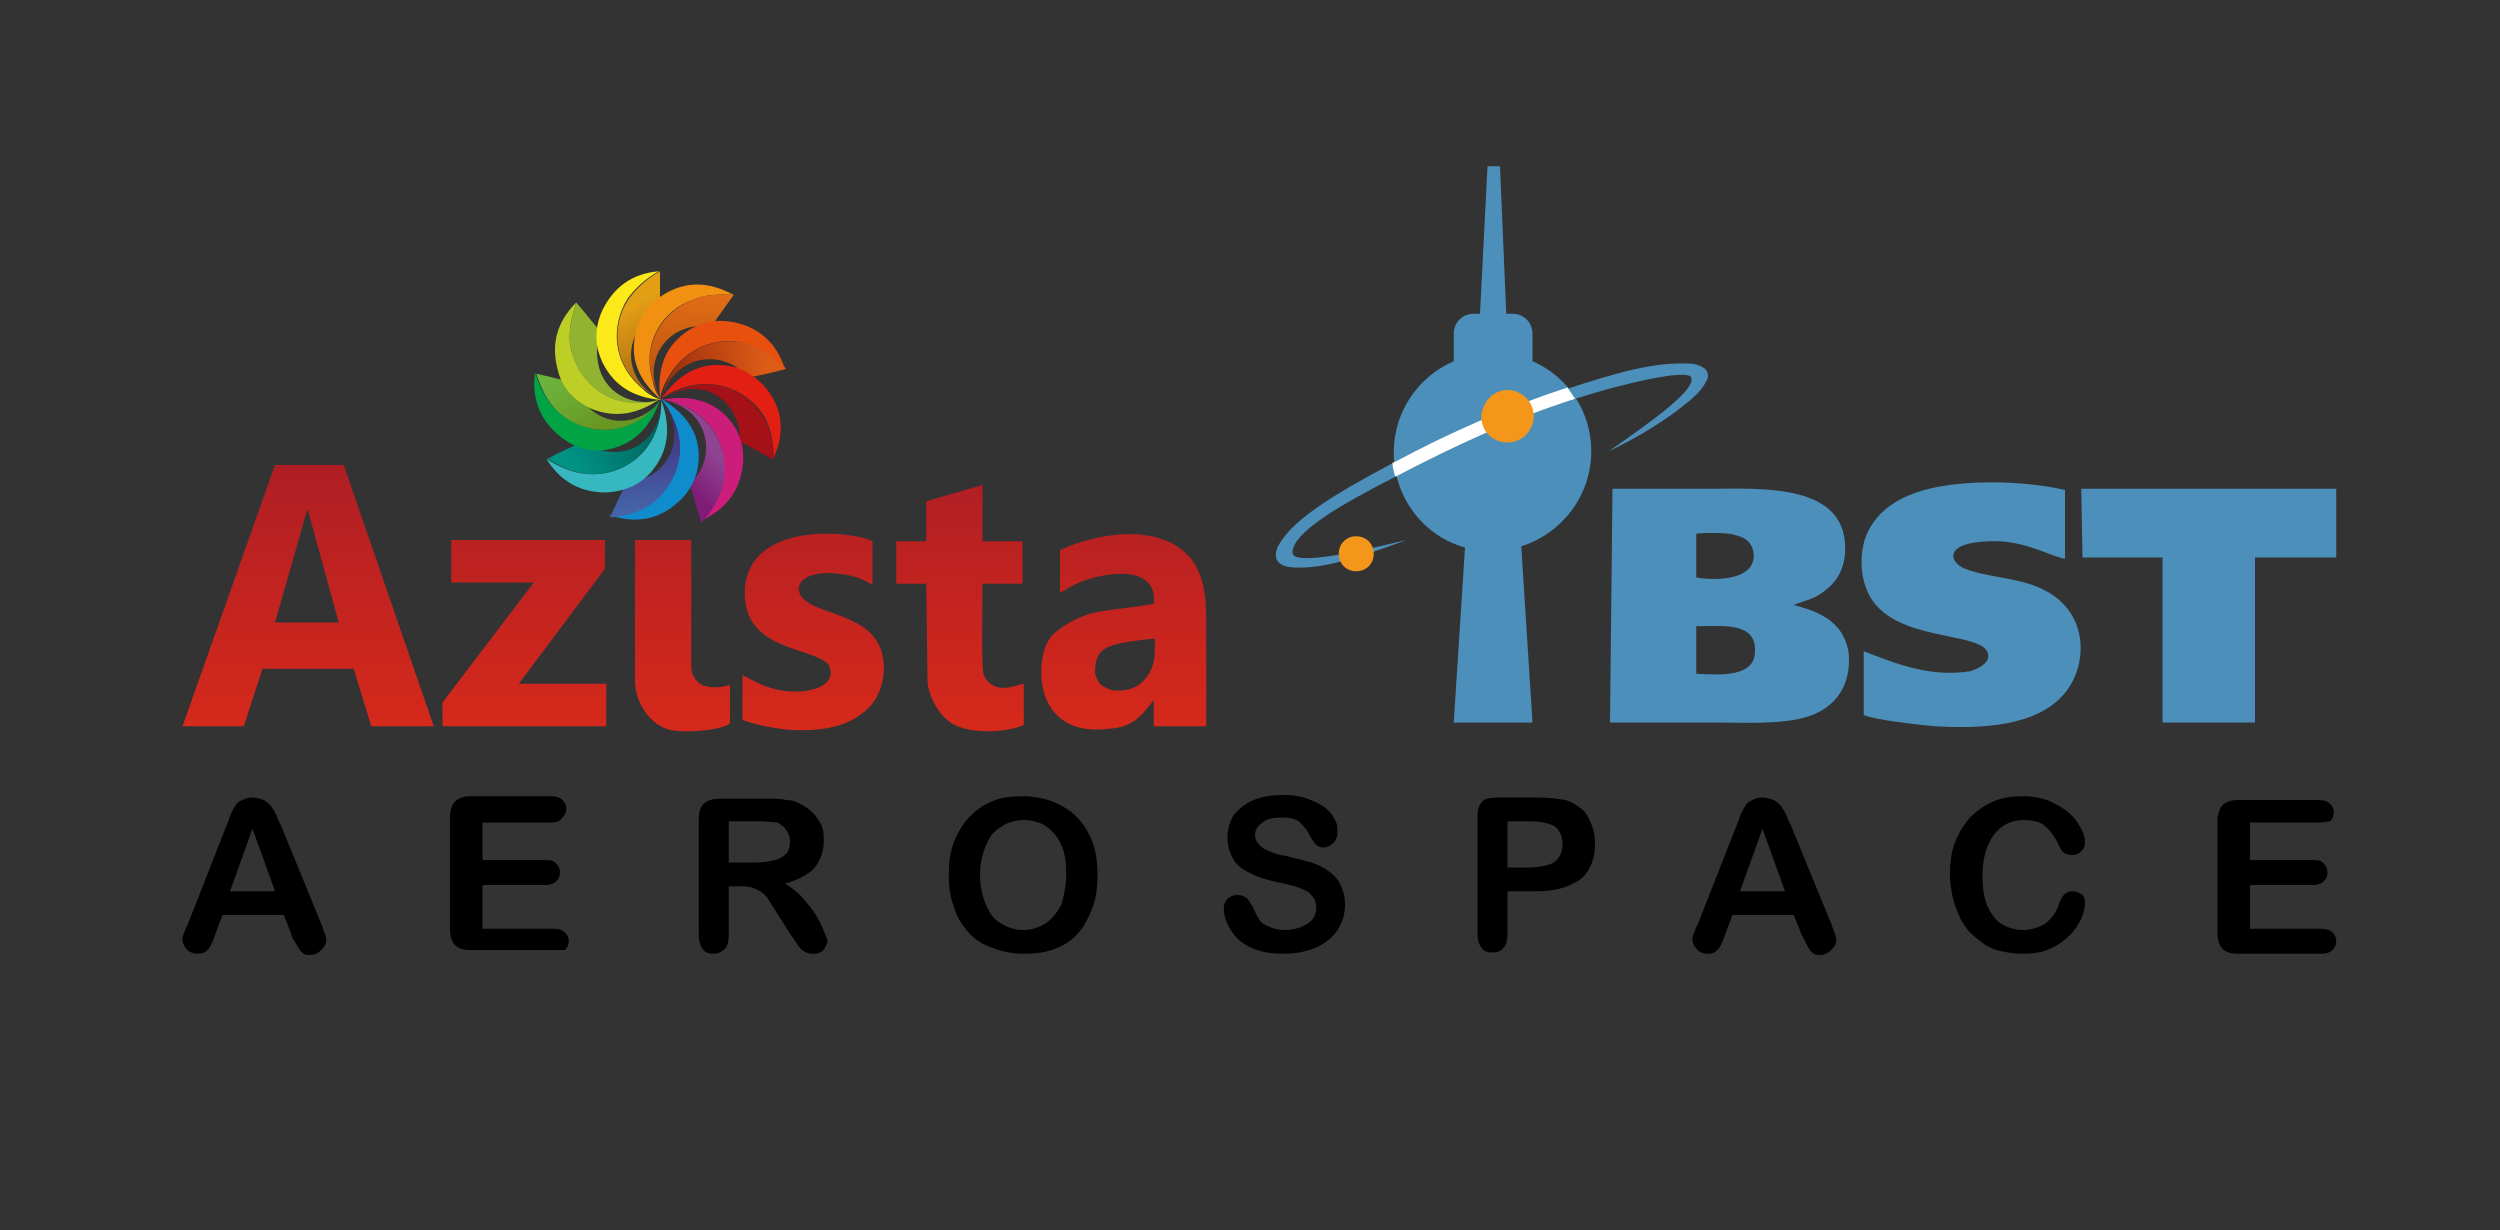 <?xml version="1.0" encoding="utf-8"?>
<!-- Generator: Adobe Illustrator 27.6.1, SVG Export Plug-In . SVG Version: 6.00 Build 0)  -->
<svg version="1.1" id="Слой_1" xmlns="http://www.w3.org/2000/svg" xmlns:xlink="http://www.w3.org/1999/xlink" x="0px" y="0px"
	 viewBox="0 0 200 98.4" style="enable-background:new 0 0 200 98.4;" xml:space="preserve">
<rect x="0" y="0" width="200" height="98.4" fill="#333333" stroke="none"/>
<style type="text/css">
	.st0{fill-rule:evenodd;clip-rule:evenodd;}
	.st1{fill-rule:evenodd;clip-rule:evenodd;fill:url(#SVGID_1_);}
	.st2{fill-rule:evenodd;clip-rule:evenodd;fill:url(#SVGID_00000133518756665679339170000014839306391755426739_);}
	.st3{fill-rule:evenodd;clip-rule:evenodd;fill:#E31F14;}
	.st4{fill-rule:evenodd;clip-rule:evenodd;fill:#A51116;}
	.st5{fill-rule:evenodd;clip-rule:evenodd;fill:#CC1D7A;}
	.st6{fill-rule:evenodd;clip-rule:evenodd;fill:url(#SVGID_00000080208995681363642450000003936352568801077929_);}
	.st7{fill-rule:evenodd;clip-rule:evenodd;fill:#0F8CCC;}
	.st8{fill-rule:evenodd;clip-rule:evenodd;fill:url(#SVGID_00000163041319819400210630000012551638644695868312_);}
	.st9{fill-rule:evenodd;clip-rule:evenodd;fill:#37B7BF;}
	.st10{fill-rule:evenodd;clip-rule:evenodd;fill:url(#SVGID_00000013183264715497099640000011521752878825685179_);}
	.st11{fill-rule:evenodd;clip-rule:evenodd;fill:#00A445;}
	.st12{fill-rule:evenodd;clip-rule:evenodd;fill:url(#SVGID_00000052070879833712667800000010529192358552396723_);}
	.st13{fill-rule:evenodd;clip-rule:evenodd;fill:#BDCF27;}
	.st14{fill-rule:evenodd;clip-rule:evenodd;fill:#91B330;}
	.st15{fill-rule:evenodd;clip-rule:evenodd;fill:#FCE919;}
	.st16{fill-rule:evenodd;clip-rule:evenodd;fill:url(#SVGID_00000026165746409398151420000008494886287089975725_);}
	.st17{fill-rule:evenodd;clip-rule:evenodd;fill:#F29012;}
	.st18{fill-rule:evenodd;clip-rule:evenodd;fill:url(#SVGID_00000181785918390701576320000012277559505806370176_);}
	.st19{fill-rule:evenodd;clip-rule:evenodd;fill:#E8500E;}
	.st20{fill-rule:evenodd;clip-rule:evenodd;fill:#4C8FBB;}
	.st21{fill-rule:evenodd;clip-rule:evenodd;fill:#FFFFFF;}
	.st22{fill-rule:evenodd;clip-rule:evenodd;fill:#F39619;}
</style>
<g>
	<g>
		<path class="st0" d="M23.3,74.7l-0.6-1.5h-4.9l-0.6,1.6c-0.2,0.6-0.4,1-0.6,1.2c-0.2,0.2-0.4,0.3-0.8,0.3c-0.3,0-0.6-0.1-0.8-0.3
			c-0.2-0.2-0.4-0.5-0.4-0.8c0-0.2,0-0.3,0.1-0.5c0.1-0.2,0.1-0.4,0.3-0.7l3.1-7.9c0.1-0.2,0.2-0.5,0.3-0.8c0.1-0.3,0.3-0.6,0.4-0.8
			c0.1-0.2,0.3-0.4,0.6-0.5c0.2-0.1,0.5-0.2,0.8-0.2c0.3,0,0.6,0.1,0.9,0.2c0.2,0.1,0.4,0.3,0.6,0.5c0.1,0.2,0.3,0.4,0.4,0.7
			c0.1,0.2,0.2,0.5,0.4,0.9l3.2,7.8c0.2,0.6,0.4,1,0.4,1.3c0,0.3-0.1,0.5-0.4,0.8c-0.2,0.2-0.5,0.4-0.9,0.4c-0.2,0-0.4,0-0.5-0.1
			c-0.1-0.1-0.3-0.2-0.3-0.3c-0.1-0.1-0.2-0.3-0.3-0.5C23.4,75.1,23.3,74.9,23.3,74.7L23.3,74.7z M185.6,65.8H180v3h5.1
			c0.4,0,0.7,0.1,0.8,0.3c0.2,0.2,0.3,0.4,0.3,0.7c0,0.3-0.1,0.5-0.3,0.7c-0.2,0.2-0.5,0.3-0.8,0.3H180v3.5h5.7
			c0.4,0,0.7,0.1,0.9,0.3c0.2,0.2,0.3,0.4,0.3,0.7c0,0.3-0.1,0.5-0.3,0.7c-0.2,0.2-0.5,0.3-0.9,0.3h-6.7c-0.5,0-0.9-0.1-1.2-0.4
			c-0.2-0.2-0.4-0.6-0.4-1.2v-9.1c0-0.4,0.1-0.6,0.2-0.9c0.1-0.2,0.3-0.4,0.5-0.5c0.2-0.1,0.5-0.2,0.9-0.2h6.5
			c0.4,0,0.7,0.1,0.9,0.3c0.2,0.2,0.3,0.4,0.3,0.7c0,0.3-0.1,0.5-0.3,0.7C186.3,65.7,186,65.8,185.6,65.8L185.6,65.8z M166.8,72.2
			c0,0.4-0.1,0.8-0.3,1.3c-0.2,0.4-0.5,0.9-0.9,1.3c-0.4,0.4-0.9,0.8-1.6,1.1c-0.6,0.3-1.4,0.4-2.2,0.4c-0.6,0-1.2-0.1-1.7-0.2
			c-0.5-0.1-1-0.3-1.4-0.6c-0.4-0.3-0.8-0.6-1.2-1c-0.3-0.4-0.6-0.8-0.8-1.3c-0.2-0.5-0.4-1-0.5-1.5c-0.1-0.5-0.2-1.1-0.2-1.7
			c0-1,0.1-1.9,0.4-2.6c0.3-0.8,0.7-1.4,1.2-2c0.5-0.5,1.2-1,1.9-1.3c0.7-0.3,1.5-0.4,2.3-0.4c1,0,1.9,0.2,2.6,0.6
			c0.8,0.4,1.4,0.9,1.8,1.5c0.4,0.6,0.6,1.1,0.6,1.6c0,0.3-0.1,0.5-0.3,0.7c-0.2,0.2-0.4,0.3-0.7,0.3c-0.3,0-0.6-0.1-0.7-0.2
			c-0.2-0.1-0.3-0.4-0.5-0.8c-0.3-0.6-0.7-1.1-1.1-1.4c-0.4-0.3-1-0.4-1.6-0.4c-1,0-1.8,0.4-2.4,1.2c-0.6,0.8-0.9,1.9-0.9,3.3
			c0,0.9,0.1,1.7,0.4,2.4c0.3,0.6,0.6,1.1,1.1,1.4c0.5,0.3,1.1,0.5,1.7,0.5c0.7,0,1.3-0.2,1.8-0.5c0.5-0.4,0.9-0.9,1.1-1.5
			c0.1-0.3,0.2-0.6,0.4-0.8c0.2-0.2,0.4-0.3,0.7-0.3c0.3,0,0.5,0.1,0.8,0.3C166.7,71.7,166.8,71.9,166.8,72.2L166.8,72.2z
			 M144.1,74.7l-0.6-1.5h-4.9l-0.6,1.6c-0.2,0.6-0.4,1-0.6,1.2c-0.2,0.2-0.4,0.3-0.8,0.3c-0.3,0-0.6-0.1-0.8-0.3
			c-0.2-0.2-0.4-0.5-0.4-0.8c0-0.2,0-0.3,0.1-0.5c0.1-0.2,0.1-0.4,0.3-0.7l3.1-7.9c0.1-0.2,0.2-0.5,0.3-0.8c0.1-0.3,0.3-0.6,0.4-0.8
			c0.1-0.2,0.3-0.4,0.6-0.5c0.2-0.1,0.5-0.2,0.8-0.2c0.3,0,0.6,0.1,0.9,0.2c0.2,0.1,0.4,0.3,0.6,0.5c0.1,0.2,0.3,0.4,0.4,0.7
			c0.1,0.2,0.2,0.5,0.4,0.9l3.2,7.8c0.2,0.6,0.4,1,0.4,1.3c0,0.3-0.1,0.5-0.4,0.8c-0.2,0.2-0.5,0.4-0.9,0.4c-0.2,0-0.4,0-0.5-0.1
			c-0.1-0.1-0.3-0.2-0.3-0.3c-0.1-0.1-0.2-0.3-0.3-0.5C144.3,75.1,144.2,74.9,144.1,74.7L144.1,74.7z M139.2,71.3h3.6l-1.8-5
			L139.2,71.3L139.2,71.3z M122.9,71.3h-2.3v3.4c0,0.5-0.1,0.9-0.3,1.1c-0.2,0.3-0.5,0.4-0.9,0.4c-0.4,0-0.7-0.1-0.9-0.4
			c-0.2-0.3-0.3-0.6-0.3-1.1v-9.4c0-0.5,0.1-0.9,0.4-1.2c0.2-0.2,0.6-0.3,1.2-0.3h3.2c0.9,0,1.7,0.1,2.2,0.2
			c0.5,0.1,0.9,0.4,1.3,0.7c0.4,0.3,0.6,0.7,0.8,1.2c0.2,0.5,0.3,1,0.3,1.6c0,1.2-0.4,2.2-1.1,2.8C125.5,71,124.4,71.3,122.9,71.3
			L122.9,71.3z M122.3,65.7h-1.7v3.7h1.7c0.6,0,1.1-0.1,1.5-0.2c0.4-0.1,0.7-0.3,0.9-0.6c0.2-0.3,0.3-0.6,0.3-1.1
			c0-0.5-0.2-1-0.5-1.3C124.1,65.9,123.4,65.7,122.3,65.7L122.3,65.7z M107.6,72.4c0,0.7-0.2,1.4-0.6,2c-0.4,0.6-0.9,1-1.7,1.4
			c-0.7,0.3-1.6,0.5-2.6,0.5c-1.2,0-2.2-0.2-3-0.7c-0.6-0.3-1-0.8-1.3-1.3c-0.3-0.5-0.5-1.1-0.5-1.6c0-0.3,0.1-0.6,0.3-0.8
			c0.2-0.2,0.5-0.3,0.8-0.3c0.3,0,0.5,0.1,0.7,0.2c0.2,0.2,0.3,0.4,0.5,0.7c0.2,0.4,0.3,0.7,0.5,1c0.2,0.3,0.4,0.5,0.8,0.6
			c0.3,0.2,0.8,0.3,1.3,0.3c0.7,0,1.3-0.2,1.8-0.5c0.5-0.3,0.7-0.8,0.7-1.3c0-0.4-0.1-0.7-0.4-1c-0.2-0.3-0.6-0.4-1-0.6
			c-0.4-0.1-0.9-0.3-1.6-0.4c-0.9-0.2-1.6-0.4-2.2-0.7c-0.6-0.3-1.1-0.6-1.4-1.1c-0.3-0.5-0.5-1.1-0.5-1.8c0-0.7,0.2-1.3,0.5-1.8
			c0.4-0.5,0.9-0.9,1.6-1.2c0.7-0.3,1.5-0.4,2.4-0.4c0.7,0,1.4,0.1,1.9,0.3c0.5,0.2,1,0.4,1.4,0.7c0.4,0.3,0.6,0.6,0.8,1
			c0.2,0.3,0.2,0.7,0.2,1c0,0.3-0.1,0.6-0.3,0.8c-0.2,0.2-0.5,0.4-0.8,0.4c-0.3,0-0.5-0.1-0.6-0.2c-0.1-0.1-0.3-0.4-0.5-0.7
			c-0.2-0.5-0.5-0.8-0.8-1.1c-0.3-0.3-0.8-0.4-1.5-0.4c-0.6,0-1.1,0.1-1.5,0.4c-0.4,0.3-0.6,0.6-0.6,1c0,0.2,0.1,0.5,0.2,0.6
			c0.1,0.2,0.3,0.3,0.5,0.5c0.2,0.1,0.5,0.2,0.7,0.3c0.2,0.1,0.6,0.2,1.2,0.3c0.7,0.2,1.3,0.3,1.9,0.5c0.6,0.2,1,0.4,1.4,0.7
			c0.4,0.3,0.7,0.6,0.9,1C107.5,71.3,107.6,71.8,107.6,72.4L107.6,72.4z M81.8,63.7c1.3,0,2.3,0.3,3.2,0.8c0.9,0.5,1.6,1.2,2.1,2.2
			c0.5,0.9,0.7,2,0.7,3.3c0,0.9-0.1,1.8-0.4,2.6c-0.3,0.8-0.6,1.4-1.1,2c-0.5,0.6-1.1,1-1.9,1.3c-0.7,0.3-1.6,0.4-2.5,0.4
			c-1,0-1.8-0.2-2.6-0.5c-0.8-0.3-1.4-0.7-1.9-1.3c-0.5-0.6-0.9-1.2-1.1-2c-0.3-0.8-0.4-1.6-0.4-2.5c0-0.9,0.1-1.8,0.4-2.6
			c0.3-0.8,0.7-1.4,1.2-2c0.5-0.5,1.1-1,1.9-1.3C80,63.8,80.9,63.7,81.8,63.7L81.8,63.7z M85.3,69.9c0-0.9-0.1-1.7-0.4-2.3
			c-0.3-0.7-0.7-1.1-1.2-1.5c-0.5-0.3-1.1-0.5-1.8-0.5c-0.5,0-0.9,0.1-1.4,0.3c-0.4,0.2-0.8,0.5-1.1,0.8c-0.3,0.4-0.5,0.8-0.7,1.4
			c-0.2,0.6-0.3,1.2-0.3,1.9c0,0.7,0.1,1.3,0.3,1.9c0.2,0.6,0.4,1,0.7,1.4c0.3,0.4,0.7,0.6,1.1,0.8c0.4,0.2,0.9,0.3,1.4,0.3
			c0.6,0,1.2-0.2,1.7-0.5c0.5-0.3,0.9-0.8,1.3-1.5C85.1,71.7,85.3,70.9,85.3,69.9L85.3,69.9z M59.2,70.9h-0.9v3.9
			c0,0.5-0.1,0.9-0.3,1.1c-0.2,0.2-0.5,0.4-0.9,0.4c-0.4,0-0.7-0.1-0.9-0.4c-0.2-0.3-0.3-0.6-0.3-1.1v-9.3c0-0.5,0.1-0.9,0.4-1.2
			c0.2-0.2,0.6-0.4,1.2-0.4h4c0.6,0,1,0,1.4,0.1c0.4,0,0.7,0.1,1.1,0.3c0.4,0.2,0.7,0.4,1,0.7c0.3,0.3,0.5,0.6,0.7,1
			c0.2,0.4,0.2,0.8,0.2,1.3c0,0.9-0.3,1.6-0.8,2.2c-0.5,0.5-1.3,0.9-2.3,1.2c0.4,0.2,0.9,0.6,1.3,1c0.4,0.5,0.8,0.9,1.1,1.4
			c0.3,0.5,0.6,1,0.7,1.4c0.2,0.4,0.3,0.7,0.3,0.8c0,0.2-0.1,0.3-0.2,0.5c-0.1,0.2-0.2,0.3-0.4,0.4c-0.2,0.1-0.4,0.1-0.6,0.1
			c-0.3,0-0.5-0.1-0.7-0.2c-0.2-0.1-0.3-0.3-0.5-0.5c-0.1-0.2-0.3-0.5-0.6-0.9l-1-1.6c-0.4-0.6-0.7-1.1-0.9-1.4
			c-0.3-0.3-0.6-0.5-0.9-0.6C60,70.9,59.6,70.9,59.2,70.9L59.2,70.9z M60.6,65.7h-2.3v3.3h2.2c0.6,0,1.1-0.1,1.5-0.2
			c0.4-0.1,0.7-0.3,0.9-0.5c0.2-0.2,0.3-0.6,0.3-1c0-0.3-0.1-0.6-0.3-0.9c-0.2-0.3-0.4-0.4-0.7-0.6C62,65.8,61.4,65.7,60.6,65.7
			L60.6,65.7z M44.1,65.8h-5.5v3h5.1c0.4,0,0.7,0.1,0.8,0.3c0.2,0.2,0.3,0.4,0.3,0.7c0,0.3-0.1,0.5-0.3,0.7
			c-0.2,0.2-0.5,0.3-0.8,0.3h-5.1v3.5h5.7c0.4,0,0.7,0.1,0.9,0.3c0.2,0.2,0.3,0.4,0.3,0.7c0,0.3-0.1,0.5-0.3,0.7
			C45,76,44.7,76,44.3,76h-6.7c-0.5,0-0.9-0.1-1.2-0.4c-0.2-0.2-0.4-0.6-0.4-1.2v-9.1c0-0.4,0.1-0.6,0.2-0.9
			c0.1-0.2,0.3-0.4,0.5-0.5c0.2-0.1,0.5-0.2,0.9-0.2h6.5c0.4,0,0.7,0.1,0.9,0.3c0.2,0.2,0.3,0.4,0.3,0.7c0,0.3-0.1,0.5-0.3,0.7
			C44.8,65.7,44.5,65.8,44.1,65.8L44.1,65.8z M18.4,71.3H22l-1.8-5L18.4,71.3z"/>
		<linearGradient id="SVGID_1_" gradientUnits="userSpaceOnUse" x1="55.623" y1="58.508" x2="55.623" y2="37.191">
			<stop  offset="0" style="stop-color:#D6291B"/>
			<stop  offset="1" style="stop-color:#AF1E24"/>
		</linearGradient>
		<path class="st1" d="M87.6,53.8c0-1.3,0.4-1.9,1.5-2.2c0.5-0.2,2.7-0.5,3.3-0.5c0,1.4,0,2.2-0.7,3.1c-0.5,0.7-1.4,1.2-2.8,1
			C88.1,54.9,87.8,54.7,87.6,53.8L87.6,53.8z M21,53.5l7.3,0l1.4,4.6l5,0l-7.2-20.9l-5.5,0l-7.4,20.9l4.9,0L21,53.5L21,53.5z
			 M22,49.8l2.6-9.1l2.5,9.1L22,49.8L22,49.8z M35.4,56.2l0,1.9l13.1,0l0-3.4l-7,0l6.9-9.2l0-2.3l-12.3,0l0,3.4l6.6,0L35.4,56.2
			L35.4,56.2z M55.3,53.4l0-10.2l-4.5,0l0,11.3c0,1.4,0.9,3.2,2.5,3.8c1,0.4,4.1,0.2,5.1-0.4l0-3.1c-0.4,0.1-1.2,0.3-1.9,0.1
			C55.8,54.8,55.3,54,55.3,53.4L55.3,53.4z M64.3,55.3c-2.5,0.2-3.9-0.8-4.9-1.3l0,3.6c1.1,0.4,2.6,0.7,4,0.8c2.3,0.1,4.7-0.2,6.3-2
			c0.6-0.7,0.9-1.6,1-2.6c0.2-3.9-3.2-4.3-5.5-5.3c-2.3-1-1.5-3,1.9-2.6c1.6,0.2,2,0.5,2.7,0.9l0-3.5c-0.7-0.4-2.5-0.6-3.4-0.6
			c-3.3-0.1-7.1,1.1-6.8,5.2c0.3,4.2,5.6,3.9,6.7,5.3C67,54.7,65.2,55.2,64.3,55.3L64.3,55.3z M92.3,56l0,2.1l4.2,0l0-7
			c0-2.3,0.1-4.4-1-6.1c-2.1-3.1-7.2-2.6-10.7-1l0,3.4c0.3-0.1,0.6-0.3,0.9-0.5c2.3-1.2,7-1.9,6.6,1.4c-1.5,0.3-3.2,0.4-4.7,0.7
			c-1.4,0.3-2.8,1.2-3.4,1.8c-1.5,1.5-1.8,8.3,4.5,7.5C90.6,58.2,91.3,57.3,92.3,56L92.3,56z M74.2,54.4c0,1.1,0.9,3.1,2.4,3.7
			c1.5,0.6,3.9,0.5,5.3-0.1l0-3.3c-0.6,0.1-2.4,1-3.2-0.7c-0.2-0.5-0.1-4.9-0.1-7.3l3.2,0l0-3.4l-3.2,0l0-4.5l-4.5,1.3l0,3.2l-2.4,0
			l0,3.4l2.4,0L74.2,54.4z"/>
		<g>
			
				<linearGradient id="SVGID_00000179614139903380537520000004089494421805424533_" gradientUnits="userSpaceOnUse" x1="53.313" y1="29.824" x2="61.235" y2="29.229">
				<stop  offset="0" style="stop-color:#9D2E0B"/>
				<stop  offset="1" style="stop-color:#DC5B17"/>
			</linearGradient>
			<path style="fill-rule:evenodd;clip-rule:evenodd;fill:url(#SVGID_00000179614139903380537520000004089494421805424533_);" d="
				M52.9,32c0.7-2.8,3.2-3.8,5.3-3c0.6,0.2,1.1,0.7,1.7,1.2c1-0.2,2-0.4,3-0.7c-0.9-0.9-1.8-1.6-2.7-1.9
				C57.5,26.7,53.8,27.8,52.9,32z"/>
			<path class="st3" d="M54.4,31.1c-0.6,0.2-1.1,0.5-1.5,0.8c1.2-1.7,2.7-2.8,4.8-2.7c1.6,0.1,2.8,0.9,3.7,2
				c1.2,1.6,1.4,3.4,0.5,5.4c0-1.3-0.3-2.4-0.7-3.2C60,31.4,57.3,30,54.4,31.1z"/>
			<path class="st4" d="M52.9,32c2.4-1.7,4.9-0.8,5.9,1.3c0.3,0.6,0.4,1.2,0.4,2c0.9,0.5,1.8,1,2.7,1.5c0-1.3-0.3-2.4-0.7-3.2
				C59.8,31.1,56.4,29.5,52.9,32z"/>
			<path class="st5" d="M54.5,32.4C54,32.2,53.5,32,52.9,32c2-0.4,3.9-0.1,5.3,1.4c1.1,1.2,1.4,2.6,1.2,4c-0.3,2-1.4,3.4-3.4,4.3
				c0.9-0.9,1.4-1.9,1.7-2.8C58.4,36.6,57.5,33.6,54.5,32.4z"/>
			
				<linearGradient id="SVGID_00000093885263320755221910000003680499680377575051_" gradientUnits="userSpaceOnUse" x1="56.097" y1="35.158" x2="53.663" y2="37.638">
				<stop  offset="0" style="stop-color:#8F4492"/>
				<stop  offset="1" style="stop-color:#7E1C77"/>
			</linearGradient>
			<path style="fill-rule:evenodd;clip-rule:evenodd;fill:url(#SVGID_00000093885263320755221910000003680499680377575051_);" d="
				M52.9,32c2.9,0.4,4.1,2.9,3.4,5c-0.2,0.6-0.6,1.2-1.1,1.8c0.3,1,0.6,2,0.9,3c0.9-0.9,1.4-1.9,1.7-2.8
				C58.5,36.2,57.1,32.6,52.9,32z"/>
			<path class="st7" d="M53.8,33.4c-0.2-0.5-0.5-1-0.9-1.5c1.8,1.1,3,2.5,3,4.6c0,1.6-0.7,2.9-1.8,3.8c-1.5,1.3-3.3,1.6-5.4,0.9
				c1.3-0.1,2.3-0.4,3.2-1C53.9,39.1,55.2,36.3,53.8,33.4z"/>
			
				<linearGradient id="SVGID_00000091703939570239258750000011657041969805007014_" gradientUnits="userSpaceOnUse" x1="51.117" y1="32.368" x2="51.687" y2="40.755">
				<stop  offset="0" style="stop-color:#422276"/>
				<stop  offset="1" style="stop-color:#4564A8"/>
			</linearGradient>
			<path style="fill-rule:evenodd;clip-rule:evenodd;fill:url(#SVGID_00000091703939570239258750000011657041969805007014_);" d="
				M52.9,32c1.8,2.2,1.1,4.9-0.8,6c-0.5,0.3-1.2,0.5-2,0.6c-0.4,0.9-0.9,1.9-1.3,2.8c1.3-0.1,2.3-0.4,3.2-1
				C54.2,38.9,55.6,35.3,52.9,32z"/>
			<path class="st9" d="M52.7,33.7c0.2-0.6,0.2-1.1,0.2-1.7c0.7,1.9,0.7,3.8-0.6,5.5c-1,1.3-2.3,1.8-3.8,1.9c-2,0-3.6-0.8-4.8-2.7
				c1.1,0.7,2.1,1.1,3.1,1.2C49.2,38.2,52,36.8,52.7,33.7z"/>
			
				<linearGradient id="SVGID_00000100365160973223710960000007788769278591917214_" gradientUnits="userSpaceOnUse" x1="52.938" y1="32.948" x2="46.184" y2="37.462">
				<stop  offset="0" style="stop-color:#005D5A"/>
				<stop  offset="1" style="stop-color:#009283"/>
			</linearGradient>
			<path style="fill-rule:evenodd;clip-rule:evenodd;fill:url(#SVGID_00000100365160973223710960000007788769278591917214_);" d="
				M52.9,32c0,2.9-2.2,4.5-4.4,4.1c-0.6-0.1-1.3-0.4-1.9-0.8c-0.9,0.5-1.9,0.9-2.8,1.4c1.1,0.7,2.1,1.1,3.1,1.2
				C49.6,38.2,52.9,36.3,52.9,32z"/>
			<path class="st11" d="M51.6,33.2c0.5-0.3,0.9-0.7,1.2-1.2c-0.7,2-1.9,3.4-3.9,3.9c-1.6,0.4-3-0.1-4.1-1c-1.5-1.2-2.3-2.9-2-5.1
				c0.4,1.2,0.9,2.2,1.6,2.9C46.1,34.4,49.1,35.2,51.6,33.2z"/>
			
				<linearGradient id="SVGID_00000054256555736781813460000016680663151632797350_" gradientUnits="userSpaceOnUse" x1="45.74" y1="28.82" x2="49.236" y2="33.072">
				<stop  offset="0" style="stop-color:#6BB43D"/>
				<stop  offset="1" style="stop-color:#6A9623"/>
			</linearGradient>
			<path style="fill-rule:evenodd;clip-rule:evenodd;fill:url(#SVGID_00000054256555736781813460000016680663151632797350_);" d="
				M52.9,32c-1.8,2.2-4.5,2.1-6,0.4c-0.4-0.5-0.7-1.1-1-1.8c-1-0.2-2-0.5-3-0.7c0.4,1.2,0.9,2.2,1.6,2.9
				C46.4,34.7,50.2,35.4,52.9,32z"/>
			<path class="st13" d="M51.1,32.2c0.6,0,1.2,0,1.7-0.3c-1.7,1.2-3.5,1.6-5.5,0.8c-1.5-0.7-2.4-1.8-2.7-3.2
				c-0.5-1.9-0.1-3.7,1.5-5.3c-0.4,1.2-0.6,2.3-0.5,3.3C46,30,48,32.3,51.1,32.2z"/>
			<path class="st14" d="M52.9,32c-2.8,0.7-4.9-1-5.1-3.3c-0.1-0.6,0-1.3,0.3-2.1c-0.7-0.8-1.3-1.6-2-2.4c-0.4,1.2-0.6,2.3-0.5,3.3
				C46,30.4,48.7,33.1,52.9,32z"/>
			<path class="st15" d="M51.4,31.1c0.4,0.4,0.9,0.7,1.5,0.9c-2.1-0.2-3.7-1-4.7-3c-0.7-1.5-0.6-2.9,0-4.2c0.9-1.8,2.3-2.9,4.5-3.1
				c-1.1,0.6-1.9,1.4-2.5,2.2C48.9,26,48.9,29,51.4,31.1z"/>
			
				<linearGradient id="SVGID_00000058573886495925190900000015224136128972535432_" gradientUnits="userSpaceOnUse" x1="54.404" y1="31.139" x2="50.725" y2="24.418">
				<stop  offset="0" style="stop-color:#995B11"/>
				<stop  offset="1" style="stop-color:#E29E15"/>
			</linearGradient>
			<path style="fill-rule:evenodd;clip-rule:evenodd;fill:url(#SVGID_00000058573886495925190900000015224136128972535432_);" d="
				M52.9,32c-2.6-1.3-3-4-1.7-5.8c0.4-0.5,0.9-1,1.6-1.4c0-1,0-2.1,0-3.1c-1.1,0.6-1.9,1.4-2.5,2.2C48.7,26.3,49,30.1,52.9,32z"/>
			<path class="st17" d="M52.2,30.4c0.1,0.6,0.3,1.1,0.7,1.6c-1.6-1.4-2.5-3-2.1-5.1c0.3-1.6,1.2-2.7,2.4-3.4c1.7-1,3.5-1,5.5,0.1
				c-1.3-0.1-2.4,0-3.3,0.4C53.1,24.8,51.3,27.3,52.2,30.4z"/>
			
				<linearGradient id="SVGID_00000172400920794304254250000014622510514571066277_" gradientUnits="userSpaceOnUse" x1="54.928" y1="32.153" x2="55.497" y2="23.248">
				<stop  offset="0" style="stop-color:#B44E0C"/>
				<stop  offset="1" style="stop-color:#E26E16"/>
			</linearGradient>
			<path style="fill-rule:evenodd;clip-rule:evenodd;fill:url(#SVGID_00000172400920794304254250000014622510514571066277_);" d="
				M52.9,32c-1.4-2.5-0.2-5,1.9-5.7c0.6-0.2,1.3-0.3,2.1-0.2c0.6-0.8,1.2-1.7,1.8-2.5c-1.3-0.1-2.4,0-3.3,0.4
				C52.8,25,50.7,28.2,52.9,32z"/>
			<path class="st19" d="M53.4,30.3c-0.3,0.5-0.5,1-0.6,1.6c-0.2-2.1,0.2-3.9,1.9-5.2c1.3-1,2.7-1.2,4.1-0.9c1.9,0.4,3.3,1.6,4,3.7
				c-0.9-0.9-1.8-1.6-2.7-1.9C57.9,26.8,54.9,27.5,53.4,30.3z"/>
		</g>
	</g>
	<g>
		<g>
			<path class="st20" d="M128.8,57.8l8.2,0c2.4,0,5.6,0.2,7.7-0.5c2.1-0.7,3.4-2.4,3.2-5c-0.4-2.9-3-3.5-4.4-3.9
				c0.9-0.4,1.7-0.4,2.8-1.4c0.7-0.6,1.2-1.5,1.3-2.7c0.4-5.7-6.7-5.2-10.7-5.2l-7.9,0L128.8,57.8L128.8,57.8z M135.7,53.9l0-3.8
				c2,0,4.8-0.4,4.7,2C140.4,54.2,137.6,54,135.7,53.9L135.7,53.9z M135.7,46.2l0-3.5c0.5-0.1,2.6-0.1,3.1,0.1
				c0.9,0.2,1.5,0.7,1.5,1.7C140.2,46.8,136.1,46.3,135.7,46.2z"/>
			<path class="st20" d="M149.1,52.1l0,5.1c0.9,0.4,4.5,0.8,5.7,0.9c3.5,0.2,8.3,0.1,10.5-2.8c1.8-2.3,1.9-6.9-2.7-8.5
				c-1.7-0.6-3.9-0.7-5.4-1.3c-1.3-0.5-1.9-2.3,2.7-2.2c2.4,0.1,4.4,1.3,5.3,1.4l0-5.5c-3.4-0.8-8.8-0.9-11.9,0.2
				c-1.7,0.6-3,1.5-3.8,3c-0.8,1.5-0.8,3.9,0.2,5.5c2.1,3.3,8.2,2.7,9.2,4.1c0.6,0.9-0.6,1.5-1.3,1.7
				C154.4,54.2,151.7,53.1,149.1,52.1z"/>
			<polygon class="st20" points="176.7,57.8 180.4,57.8 180.4,44.6 186.9,44.6 186.9,39.1 178,39.1 178,39.1 176.7,39.1 175.4,39.1 
				175.4,39.1 166.5,39.1 166.6,44.6 173,44.6 173,57.8 			"/>
			<path class="st20" d="M136.5,30.5c-0.5,1-1.4,1.6-2.4,2.4c-1.5,1.1-3.3,2.2-5.4,3.2c3.3-2.3,7-4.9,6.6-5.9
				c-0.2-0.5-2.7-0.1-5.8,0.7c-6.3,1.6-12.1,4.3-17.8,7.2c-4.5,2.3-8.3,4.5-8.3,6.1c0,1,4.2,0.2,9.1-1c-3.7,1.4-6.7,2.3-8.8,2.2
				c-1.4,0-1.9-0.6-1.5-1.6c1-2.1,4.4-4.2,9.3-6.8c4.4-2.3,9-4.4,13.9-5.9c3.7-1.2,6.9-2.2,9.9-2c0.4,0,0.8,0.2,1.1,0.4
				C136.7,29.8,136.7,30.2,136.5,30.5z"/>
			<path class="st20" d="M122.6,28.9c2.8,1.2,4.7,4,4.7,7.2c0,3.6-2.4,6.6-5.6,7.6l0.9,14.1h-6.3l0.9-14c-3.3-0.9-5.7-4-5.7-7.6
				c0-3.3,2-6.1,4.8-7.3v-2.2c0-0.9,0.7-1.6,1.6-1.6h0.5l0.6-11.8h1l0.5,11.8h0.5c0.9,0,1.6,0.7,1.6,1.6V28.9z"/>
			<path class="st21" d="M125.4,31c0.2,0.3,0.4,0.6,0.6,0.9c-5,1.6-9.7,3.8-14.3,6.2l-0.1,0c-0.1-0.4-0.2-0.7-0.2-1.1l0.1,0
				C116,34.6,120.5,32.6,125.4,31z"/>
			<path class="st22" d="M120.6,31.2c1.1,0,2.1,0.9,2.1,2.1c0,1.1-0.9,2.1-2.1,2.1s-2.1-0.9-2.1-2.1
				C118.6,32.1,119.5,31.2,120.6,31.2L120.6,31.2z M108.5,42.9c0.8,0,1.4,0.6,1.4,1.4c0,0.8-0.6,1.4-1.4,1.4c-0.8,0-1.4-0.6-1.4-1.4
				C107.1,43.5,107.7,42.9,108.5,42.9z"/>
		</g>
	</g>
</g>
</svg>
